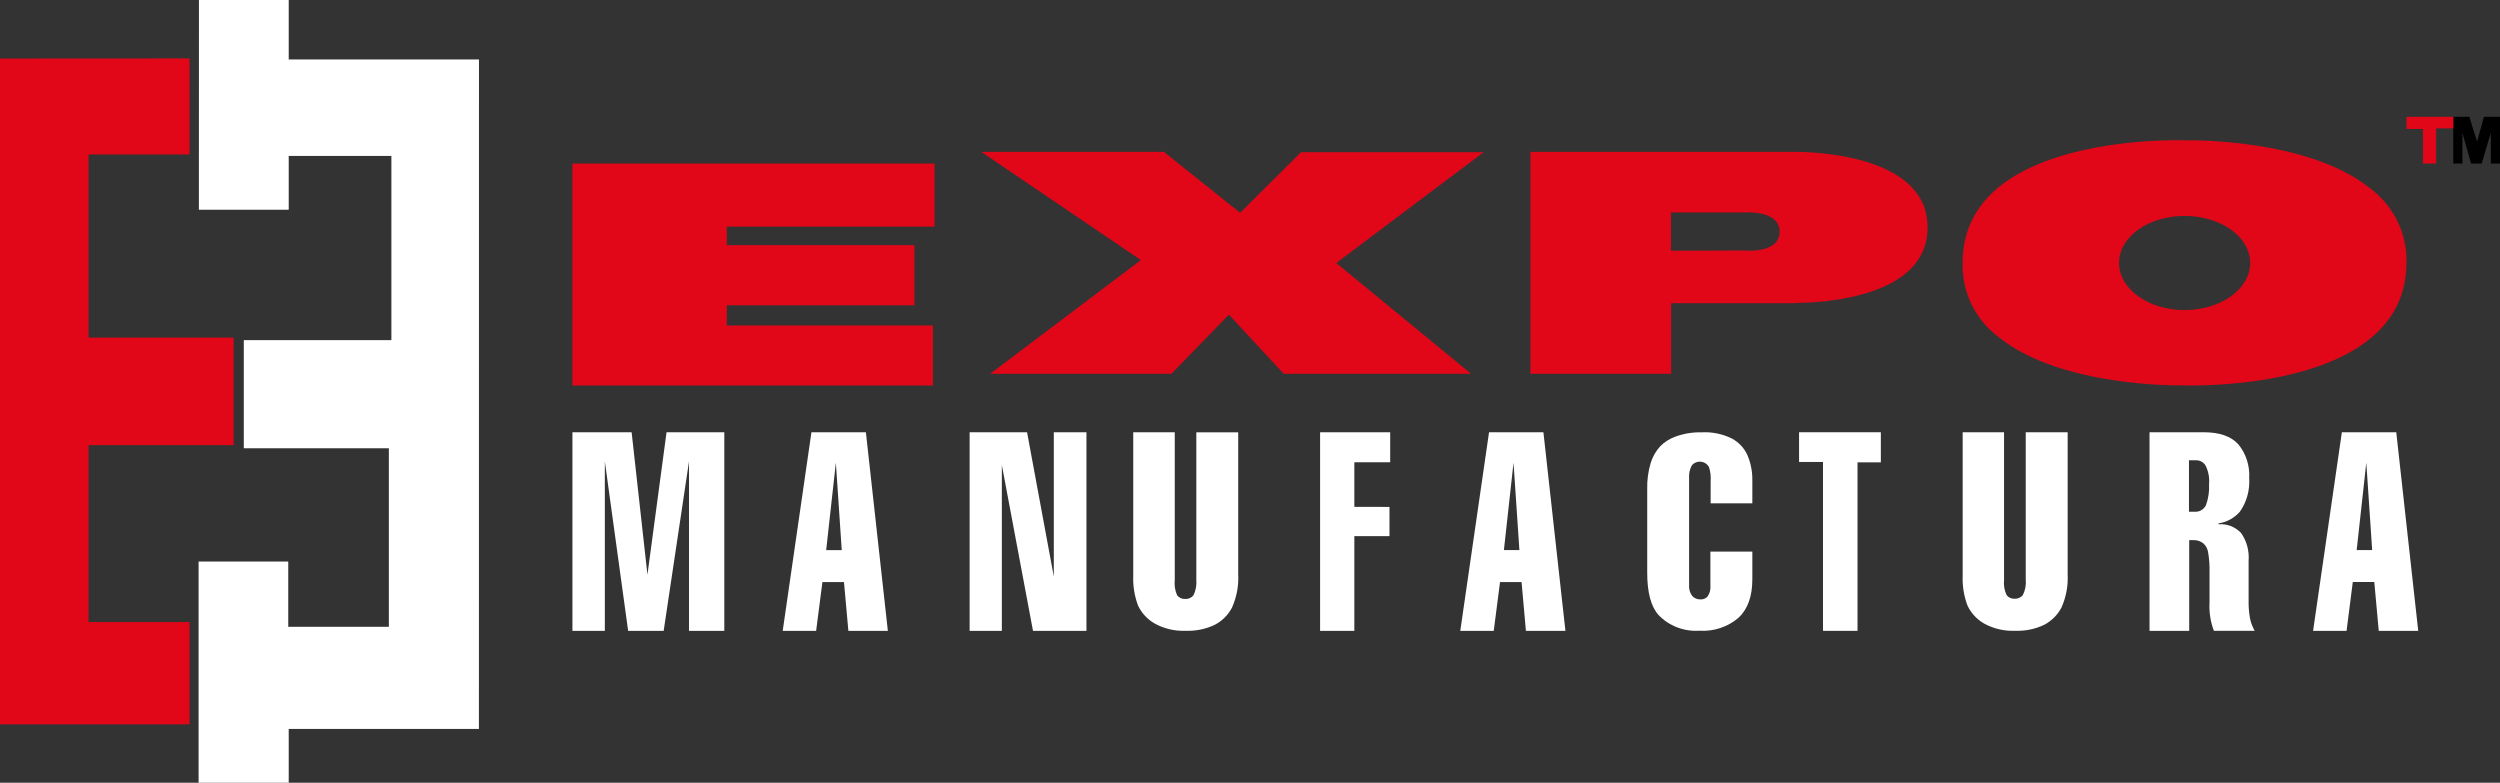 <svg xmlns="http://www.w3.org/2000/svg" xmlns:xlink="http://www.w3.org/1999/xlink" width="214px" height="67px" viewBox="0 0 214 67"><rect x="0" y="0" width="214" height="67" fill="#333333" stroke="none"/><title>Logo</title><g id="Symbols" stroke="none" stroke-width="1" fill="none" fill-rule="evenodd"><g id="header" transform="translate(-29, -5)"><g id="Logo" transform="translate(29, 5)"><polygon id="Path" fill="#FFFFFF" fill-rule="nonzero" points="17.03 0 17.025 17.955 24.714 17.955 24.714 13.348 33.503 13.348 33.503 29.114 20.869 29.114 20.869 38.372 33.286 38.372 33.286 53.652 24.675 53.652 24.675 48.067 17 48.067 17 67 24.714 67 24.714 62.398 40.995 62.398 41 5.088 24.714 5.088 24.714 0"></polygon><polygon id="Path" fill="#E10618" fill-rule="nonzero" points="16.226 5 16.226 13.223 7.582 13.223 7.582 28.898 20 28.898 20 38.102 7.582 38.102 7.582 53.249 16.226 53.249 16.226 62 0 62 0 5.01"></polygon><polygon id="Path" fill="#FFFFFF" fill-rule="nonzero" points="49 37 54.067 37 55.421 49.196 57.056 37 62 37 62 54 58.979 54 58.979 39.497 56.81 54 53.769 54 51.774 39.497 51.774 54 49 54 49 37"></polygon><path d="M69.861,54 L67,54 L69.459,37 L74.12,37 L76,54 L72.621,54 L72.244,49.825 L70.399,49.825 L69.861,54 Z M72.053,47.09 L71.55,39.603 L70.721,47.09 L72.053,47.09 Z" id="Shape" fill="#FFFFFF"></path><polygon id="Path" fill="#FFFFFF" fill-rule="nonzero" points="83 37 87.916 37 90.206 49.36 90.206 37 93 37 93 54 88.425 54 85.757 39.804 85.757 54 83 54 83 37"></polygon><path d="M97.026,37 L100.559,37 L100.559,49.655 C100.51,50.1 100.581,50.55 100.765,50.961 C100.923,51.171 101.181,51.287 101.448,51.269 C101.726,51.289 101.996,51.169 102.162,50.95 C102.363,50.537 102.447,50.079 102.405,49.624 L102.405,37.005 L105.991,37.005 L105.991,49.151 C106.043,50.129 105.862,51.105 105.462,52.004 C105.139,52.631 104.626,53.146 103.992,53.48 C103.225,53.848 102.376,54.025 101.522,53.994 C100.581,54.038 99.647,53.821 98.83,53.367 C98.206,53.006 97.711,52.467 97.412,51.824 C97.11,51.013 96.972,50.152 97.005,49.289 L97.005,37 L97.026,37 Z" id="Path" fill="#FFFFFF" fill-rule="nonzero"></path><polygon id="Path" fill="#FFFFFF" fill-rule="nonzero" points="113 54 113 37 119 37 119 39.571 115.931 39.571 115.931 43.386 118.94 43.392 118.94 45.894 115.931 45.894 115.931 54 113 54"></polygon><path d="M127.864,54 L125,54 L127.462,37 L132.116,37 L134,54 L130.618,54 L130.246,49.825 L128.402,49.825 L127.864,54 Z M130.06,47.085 L129.558,39.603 L128.734,47.085 L130.06,47.085 Z" id="Shape" fill="#FFFFFF"></path><path d="M150,43.083 L146.431,43.083 L146.431,41.211 C146.464,40.802 146.417,40.392 146.295,40 C146.167,39.739 145.908,39.56 145.611,39.525 C145.313,39.49 145.017,39.604 144.828,39.828 C144.638,40.17 144.554,40.557 144.586,40.943 L144.586,50.089 C144.56,50.415 144.653,50.74 144.849,51.007 C145.026,51.208 145.29,51.32 145.564,51.31 C145.802,51.323 146.032,51.223 146.179,51.043 C146.359,50.777 146.44,50.46 146.41,50.144 L146.41,47.217 L150,47.217 L150,49.589 C150,51.056 149.602,52.156 148.807,52.89 C147.891,53.672 146.687,54.068 145.464,53.99 C144.146,54.074 142.86,53.578 141.969,52.643 C141.321,51.919 140.999,50.708 141.002,49.009 L141.002,41.847 C140.984,41.102 141.083,40.358 141.296,39.641 C141.458,39.104 141.741,38.607 142.127,38.188 C142.471,37.846 142.887,37.577 143.346,37.4 C144.088,37.119 144.882,36.985 145.68,37.007 C146.576,36.961 147.469,37.148 148.265,37.547 C148.869,37.876 149.34,38.392 149.6,39.01 C149.871,39.666 150.006,40.365 150,41.07 L150,43.088 L150,43.083 Z" id="Path" fill="#FFFFFF" fill-rule="nonzero"></path><polygon id="Path" fill="#FFFFFF" fill-rule="nonzero" points="154 39.545 154 37 161 37 161 39.577 159.003 39.577 159.003 54 156.049 54 156.049 39.545 154 39.545"></polygon><path d="M168.01,37 L171.546,37 L171.546,49.66 C171.5,50.099 171.577,50.541 171.768,50.941 C171.924,51.15 172.18,51.266 172.445,51.249 C172.724,51.269 172.994,51.148 173.16,50.93 C173.365,50.518 173.449,50.059 173.403,49.604 L173.403,37 L176.991,37 L176.991,49.151 C177.043,50.129 176.862,51.106 176.462,52.005 C176.136,52.63 175.623,53.144 174.991,53.481 C174.222,53.848 173.371,54.025 172.514,53.995 C171.575,54.037 170.643,53.819 169.826,53.368 C169.203,53.006 168.71,52.468 168.413,51.825 C168.109,51.012 167.971,50.149 168.005,49.285 L168.005,37 L168.01,37 Z" id="Path" fill="#FFFFFF" fill-rule="nonzero"></path><path d="M184,54 L184,37 L188.637,37 C189.988,37 190.971,37.344 191.594,38.026 C192.258,38.823 192.595,39.868 192.531,40.93 C192.599,41.96 192.314,42.982 191.729,43.807 C191.246,44.351 190.601,44.702 189.904,44.802 L189.904,44.881 C190.621,44.815 191.329,45.088 191.838,45.627 C192.319,46.311 192.548,47.157 192.481,48.007 L192.481,51.456 C192.474,51.953 192.514,52.449 192.601,52.937 C192.679,53.31 192.814,53.667 193,53.995 L189.51,53.995 C189.215,53.223 189.088,52.392 189.136,51.562 L189.136,49.007 C189.152,48.409 189.109,47.812 189.006,47.224 C188.952,46.944 188.81,46.692 188.602,46.51 C188.377,46.334 188.104,46.238 187.824,46.235 L187.396,46.235 L187.396,54 L184,54 Z M187.371,43.802 L187.869,43.802 C188.267,43.836 188.645,43.616 188.832,43.241 C189.039,42.667 189.129,42.052 189.096,41.438 C189.144,40.889 189.04,40.338 188.797,39.851 C188.62,39.562 188.314,39.392 187.989,39.401 L187.376,39.401 L187.376,43.797 L187.371,43.802 Z" id="Shape" fill="#FFFFFF"></path><path d="M200.866,54 L198,54 L200.464,37 L205.12,37 L207,54 L203.621,54 L203.239,49.821 L201.399,49.821 L200.866,54 Z M203.058,47.087 L202.555,39.602 L201.731,47.087 L203.058,47.087 Z" id="Shape" fill="#FFFFFF"></path><polygon id="Path" fill="#000000" fill-rule="nonzero" points="210 14 210 10 211.375 10 212.037 12.123 212.625 10 214 10 214 14 213.213 14 213.213 11.381 212.431 14 211.524 14 210.782 11.381 210.782 14 210 14"></polygon><polygon id="Path" fill="#E10618" fill-rule="nonzero" points="207.404 14 207.404 11.037 206 11.037 206 10 210 10 210 10.988 208.534 10.988 208.534 14 207.404 14"></polygon><polygon id="Path" fill="#E10618" fill-rule="nonzero" points="97.657 22.263 84 13 99.628 13 106.156 18.213 111.372 13.028 127 13.028 114.386 22.514 125.928 32 109.888 32 105.193 26.934 100.272 31.995 84.762 31.995 97.657 22.263"></polygon><polygon id="Path" fill="#E10618" fill-rule="nonzero" points="49 33 49 14 80 14 80 19.4 62.215 19.4 62.215 20.986 78.274 20.986 78.274 26.133 62.215 26.133 62.215 27.862 79.857 27.862 79.857 33 49 33"></polygon><path d="M164.961,18.829 C164.948,18.669 164.922,18.51 164.884,18.354 C164.886,18.33 164.886,18.306 164.884,18.283 C164.884,18.212 164.84,18.155 164.83,18.088 C163.381,12.792 153.571,13.001 153.571,13.001 L131,13.001 L131,32 L143.051,32 L143.051,25.954 L153.412,25.954 C153.412,25.954 153.644,25.954 154.04,25.925 C156.199,25.892 164.999,25.388 164.999,19.494 C165.003,19.272 164.99,19.049 164.961,18.829 Z M149.504,21.437 L143.037,21.465 L143.037,18.188 L149.48,18.188 C149.48,18.188 152.335,17.998 152.335,19.836 C152.335,21.674 149.519,21.451 149.519,21.451 L149.504,21.437 Z" id="Shape" fill="#E10618" fill-rule="nonzero"></path><path d="M205.995,22.007 C205.906,19.668 204.75,17.495 202.851,16.094 C197.522,11.827 187.322,12.014 187.322,12.014 C187.322,12.014 168,11.176 168,22.495 L168,22.495 C168,22.668 168,22.83 168,22.988 C168.084,25.328 169.241,27.504 171.144,28.901 C176.468,33.169 186.668,32.986 186.668,32.986 C186.668,32.986 205.99,33.819 205.99,22.505 L205.99,22.505 C206.005,22.337 206,22.175 205.995,22.007 Z M187.002,26.541 C183.904,26.541 181.389,24.737 181.389,22.51 C181.389,20.283 183.884,18.484 187.002,18.484 C190.121,18.484 192.616,20.283 192.616,22.51 C192.616,24.737 190.106,26.541 187.002,26.541 L187.002,26.541 Z" id="Shape" fill="#E10618" fill-rule="nonzero"></path></g></g></g></svg>
